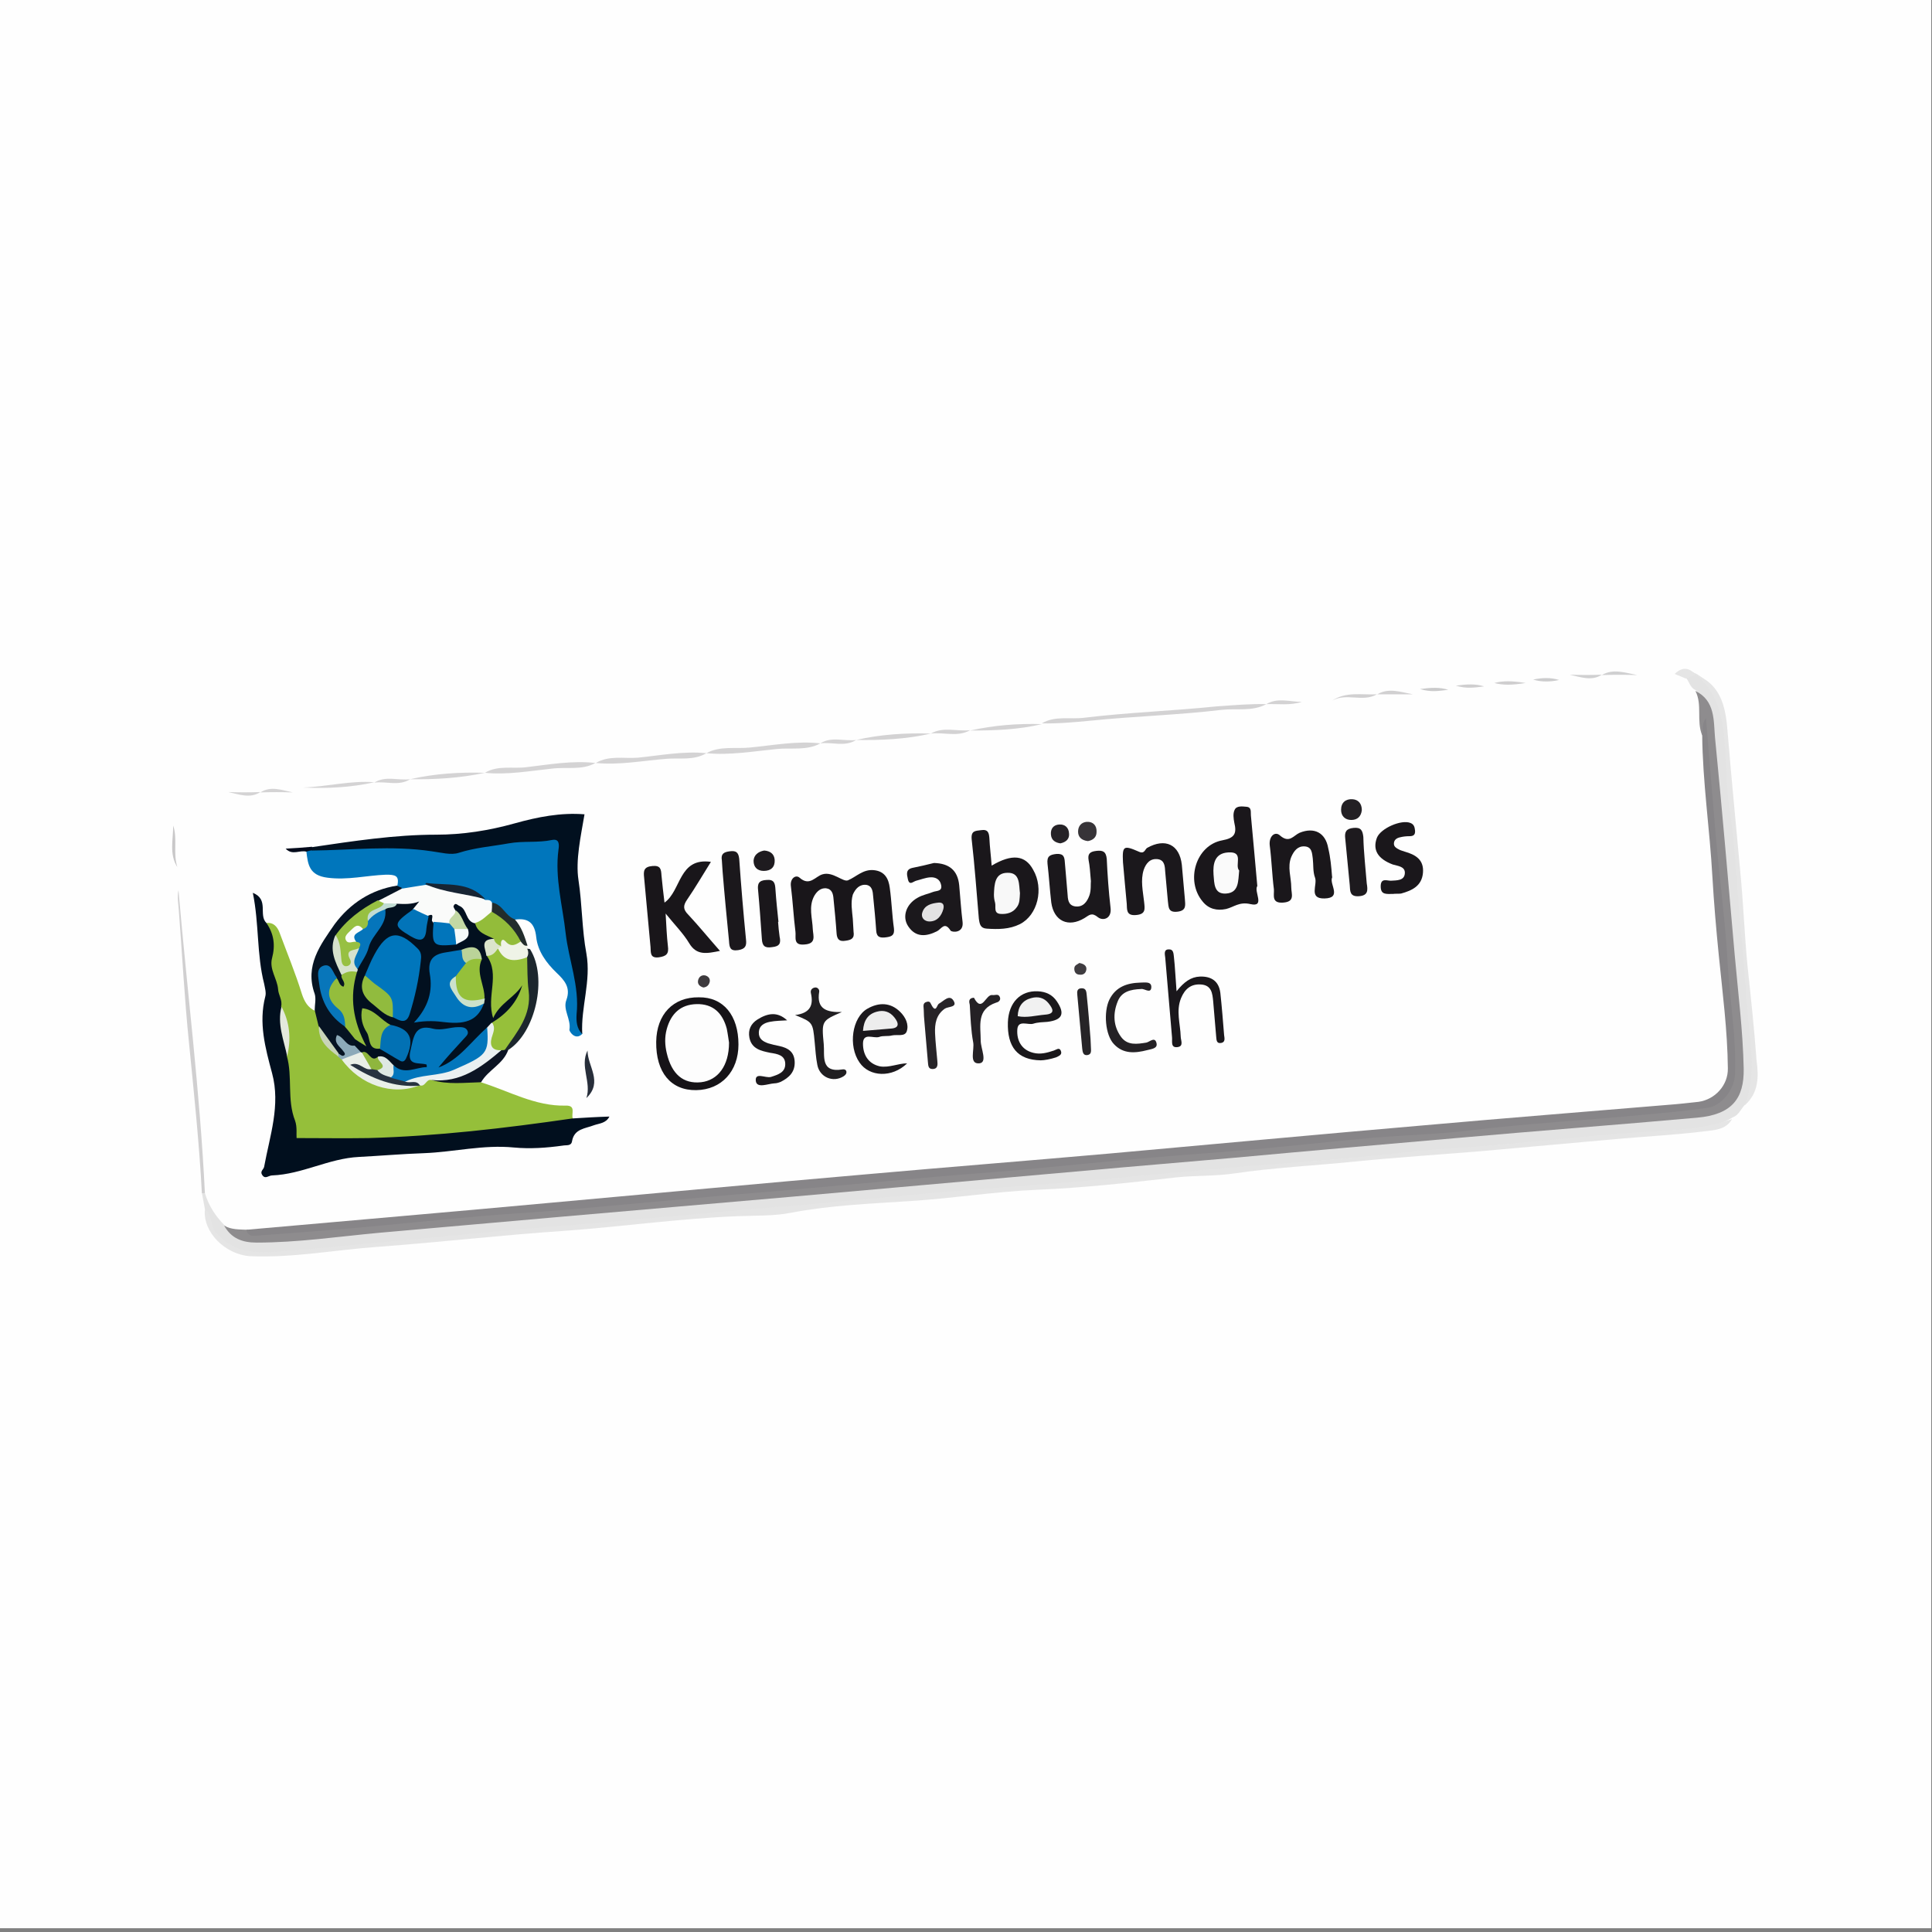 <?xml version="1.0" encoding="utf-8"?>
<!-- Generator: Adobe Illustrator 27.0.0, SVG Export Plug-In . SVG Version: 6.00 Build 0)  -->
<svg version="1.2" baseProfile="tiny" id="Ebene_1" xmlns="http://www.w3.org/2000/svg" xmlns:xlink="http://www.w3.org/1999/xlink"
	 x="0px" y="0px" viewBox="0 0 512 512" overflow="visible" xml:space="preserve">
<rect x="0" y="0" width="512" height="512" fill="#808080" stroke="none"/>
<g>
	<rect x="-0.2" y="-1" fill="#FEFEFE" width="512" height="512"/>
</g>
<g>
	<path fill="#E3E3E3" d="M54.3,316.2c1,3.3,2.8,6.1,5.2,8.5c5.7,4.9,12.6,3.4,19,2.8c7.8-0.7,15.7-1.4,23.5-2.2
		c12.1-1.2,24.2-2.2,36.4-3.3c11.4-1,22.8-1.9,34.2-2.9c11.8-1.1,23.7-2,35.5-3.1c11-1.1,22-2,33-2.9c12-1,23.9-2.2,35.9-3.2
		c11-0.9,22-2,33-2.9c11.7-0.9,23.4-2.1,35.1-3.2c8-0.7,16-1.3,24-2c15.4-1.5,30.8-2.6,46.2-4.1c10.7-1,21.4-2.1,32.1-2.7
		c8.4-0.5,14.5-3.1,13.4-15.3c-1.1-11.7-2-23.4-3-35.1c-1.4-16.7-2.8-33.4-4.4-50.1c-0.4-4.1-0.9-8.3-4-11.6
		c-1.5-0.6-1.7-2.2-2.6-3.3c0.6-1.2,1.4-1.8,2.8-1l0,0c6.8,4.1,7.6,11,8.2,17.9c0.7,8.7,1.5,17.3,2.4,26c0.8,8,1.3,16,1.9,24
		c0.6,8.5,1.7,17.1,2.2,25.6c0.4,6.9,2.7,14-1.7,20.5c-1.2,1.1-1.7,2.9-3.4,3.5c-3,1.9-6.3,2.7-9.8,3c-12.8,1-25.6,2.2-38.4,3.2
		c-17.9,1.4-35.8,3.3-53.8,4.7c-11,0.9-21.9,2-32.9,3c-8.9,0.8-17.9,1.2-26.9,2.2c-11.4,1.2-22.7,2-34.1,3.1
		c-7.1,0.7-14.2,1.4-21.4,2c-10.5,0.8-21,1.8-31.5,2.7c-10.5,0.9-21.1,1.7-31.6,2.6c-11.1,0.9-22.2,2.1-33.3,3.1
		c-10.5,1-21.1,1.9-31.7,2.8c-12.5,1-25.1,2.1-37.6,3.3c-3.3,0.3-6.6,0.3-9.9,0.2c-5.9-0.3-10.2-4.6-12-11.6
		c-0.3-1.4-0.5-2.9-0.8-4.3C53.8,315.8,54,315.8,54.3,316.2z"/>
	<path fill="#95BF3A" d="M127.4,286.8c7.4,2.3,14.4,6.4,22.5,6.2c2.9-0.1,1.4,2.2,1.9,3.4c-2,2.6-5.1,2.6-7.8,2.8
		c-10.5,0.6-20.8,2.8-31.2,3.2c-10.8,0.4-21.7,1.6-32.5,1.2c-2.5-0.1-2.6-1.7-3-3.4c-1.5-6.4-1.6-13.1-2.2-19.6
		c1.1-4.6,0.2-9-1.2-13.3c-2.9-7.3-2.9-15-3.3-22.7c1.9-0.2,2.9,1,3.5,2.6c2,5.4,4.2,10.7,5.9,16.2c0.7,2.1,1.6,3.6,3.5,4.5
		c1.3,0.9,1.3,2.5,1.8,3.8c0.3,3.4,2.5,5.5,4.8,7.7c0.4,0.4,0.9,0.8,1.3,1.2c5.6,5.3,11.6,9.1,19.7,6.3c1.3-0.8,2.6-1.8,4.3-1.4
		C119.4,286.4,123.7,284.4,127.4,286.8z"/>
	<path fill="#8E8C8E" d="M449.3,183.1c5.3,2.6,4.8,7.9,5.2,12.4c1.9,19.1,3.5,38.2,5.2,57.4c0.9,10.1,2.2,20.3,2.4,30.4
		c0.1,7.7-3,12.1-12.4,12.9c-21.2,1.9-42.5,3.5-63.8,5.4c-19.5,1.7-39.1,3.4-58.6,5.2c-19.8,1.7-39.6,3.4-59.5,5.2
		c-19.5,1.7-39.1,3.5-58.6,5.2c-20,1.7-39.9,3.5-59.9,5.2c-16.3,1.4-32.5,2.9-48.8,4.3c-10.8,1-21.6,2.6-32.5,2.6
		c-3.8,0-6.7-1.1-8.6-4.5c1.9,1.1,4,1,6.1,1.1c4.7,1.9,9.4,0,14-0.3c22.9-1.9,45.7-3.9,68.6-5.9c21.4-1.9,42.8-3.8,64.3-5.7
		c21.3-1.9,42.6-3.7,63.9-5.5c14.7-1.2,29.4-2.6,44.1-3.9c24.6-2.1,49.1-4.3,73.7-6.4c15-1.3,30-2.4,45-4c3.6-0.4,7.1-0.5,10.7-1
		c6.1-0.8,9.2-4.1,9.2-10.3c-0.1-9.9-1.6-19.7-2.3-29.5c-0.6-8-1.3-16-2-24c-0.7-8.3-1.1-16.6-2.3-24.8c-0.5-3.3,0.1-6.6-0.5-9.9
		c-0.1-0.6,0.1,0.3-0.2-0.2c-0.1-0.2-0.5,0-0.6,0.4C449.5,191,451.2,186.8,449.3,183.1z"/>
	<path fill="#878588" d="M451.1,194.6c0.4-1.2-0.3-2.6,1-4.3c0.9,10.8,1.7,21,2.6,31.2c1,11.5,2.6,23,3.2,34.6
		c0.6,9.6,2.3,19.1,1.9,28.7c-0.2,3.9-3.5,8.3-7.4,8.8c-5.5,0.8-11.1,1.3-16.6,1.8c-15.5,1.5-31,2.3-46.5,4.2
		c-8.4,1-16.8,1.2-25.2,1.9c-11.4,1-22.7,2.3-34.1,3.3c-8,0.7-16,1.2-23.9,1.9c-11.8,1-23.6,2.2-35.4,3.3
		c-7.7,0.7-15.4,1.2-23.1,1.9c-12.2,1.1-24.4,2.2-36.7,3.3c-7.4,0.7-14.8,1.2-22.2,1.9c-12.5,1.1-25,2.3-37.5,3.4
		c-8,0.7-16,1.1-23.9,1.8c-11.4,1-22.7,2.2-34.1,3.2c-8.1,0.7-16.2,1.3-24.4,1.9c-1.3,0.1-3,0.6-3.5-1.5c27-2.4,54-4.7,81.1-7.2
		c27.7-2.5,55.5-5.1,83.2-7.5c21.4-1.9,42.9-3.6,64.4-5.5c27.9-2.5,55.7-5.1,83.6-7.5c21.4-1.9,42.9-3.6,64.4-5.4
		c2.7-0.2,5.4-0.5,8.1-0.8c4.4-0.6,7.9-4.4,7.8-8.9c-0.1-10-1.4-19.9-2.4-29.9c-0.7-7-1.3-14-1.7-20.9
		C453.1,219.7,451.2,207.2,451.1,194.6z"/>
	<path fill="#0076BC" d="M154.3,274c-1.9,1.9-3.5-0.8-3.4-1.1c0.5-2.8-1.8-5.3-0.8-7.9c1.2-3.3-0.5-5.2-2.6-7.2
		c-2.7-2.6-5-5.7-5.4-9.5c-0.4-3.7-2.1-5.1-5.6-4.6c-2.9,0-4.1-2.8-6.4-3.7c-0.7-0.4-1.4-0.7-2-1.2c-4.4-3.6-9.6-3.6-14.9-3.7
		c-2.2,1-4.5,1.3-6.8,1.1c-0.7-0.3-1.1-0.8-1.1-1.5c0.6-2.7-0.6-2.9-3-2.9c-5.2,0.2-10.2,1.5-15.5,0.8c-4.8-0.6-5.2-3.4-5.6-6.9
		c0.4-0.9,1.3-0.6,1.9-0.9c12-1.4,24-2,36-0.1c1.3,0.2,2.6,0.3,3.8-0.2c6.9-3.1,14.2-2.4,21.4-2.9c4.2-0.3,4.6,0.7,4.8,5.1
		c0.5,8.7,0.7,17.5,3.1,26c1.2,4.2,1.9,8.4,1.3,12.7C153.3,268.4,153.6,271.2,154.3,274z"/>
	<path fill="#010F1E" d="M70.6,244.6c2,2.9,2.4,5.9,1.5,9.3c-0.8,3,1.4,5.5,1.6,8.3c0.1,1.5,1.2,2.9,0.8,4.5
		c0.4,4.4,1.9,8.7,1.5,13.1c1.6,5.6,0,11.6,2.2,17.2c0.6,1.7,0.3,3.7,0.4,4.6c6.3,0,12.7,0.1,19,0c18.2-0.5,36.2-2.6,54.1-5.2
		c3.2-0.2,6.5-0.4,9.8-0.5c-0.9,1.8-2.7,1.8-4.1,2.3c-2.3,0.9-5.2,0.9-5.8,4.2c-0.2,1.4-1.5,1-2.5,1.2c-4.3,0.6-8.6,0.9-12.9,0.5
		c-8.1-0.8-15.9,1.2-23.8,1.5c-5.8,0.2-11.5,0.7-17.3,1c-8,0.4-15,4.6-23,4.9c-0.9,0-1.8,1.1-2.6-0.1c-0.7-1,0.4-1.5,0.5-2.2
		c1.5-8.2,4.4-16.3,2.1-24.8c-1.8-6.7-3.6-13.3-1.8-20.3c0.3-1-0.1-2.3-0.3-3.4c-2-7.8-1.3-15.8-3-24.1
		C71.4,238.4,68.4,242.4,70.6,244.6z"/>
	<path fill="#01101F" d="M154.3,274c-1.5-1.4-1.6-3.4-1.5-5.2c0.8-7.5-2.1-14.4-2.9-21.5c-0.8-7.3-2.9-14.6-1.9-22.1
		c0.2-1.3,0.3-3-1.7-2.6c-3.8,0.8-7.6,0.2-11.5,0.9c-4.4,0.8-8.8,1.1-13.2,2.5c-2.1,0.7-4.8-0.1-7.2-0.4
		c-10.6-1.6-21.2-0.3-31.7-0.2c-0.3-0.2-0.4-0.4-0.3-0.6c0.1-0.2,0.2-0.3,0.3-0.3c10.9-1.6,21.9-3.3,32.9-3.3c7.1,0,14-1.1,20.8-3
		c6.1-1.7,12.2-2.9,18.5-2.4c-1,5.9-2.4,12.2-1.6,17.4c1,6.5,0.9,13.1,2.1,19.5C156.7,260,153.9,266.9,154.3,274z"/>
	<path fill="#E5E5E5" d="M54.3,320.5c2.1,1.4,1.3,4.1,2.8,6c4.9,5.9,11.3,5.6,17.8,5.1c8.8-0.7,17.6-1.6,26.4-2.4
		c11.6-1.1,23.3-2.2,34.9-3.3c7.7-0.7,15.4-1.2,23.1-1.9c12.2-1.1,24.4-2.2,36.7-3.3c7.4-0.7,14.8-1.2,22.2-1.9
		c12.2-1.1,24.4-2.3,36.7-3.3c8-0.7,16-1.2,23.9-1.8c12.1-1,24.2-2.2,36.2-3.3c7.1-0.6,14.2-1.3,21.3-1.8
		c12.2-0.9,24.5-1.9,36.7-3.3c7.9-0.9,16-1.2,23.9-1.9c11.8-1,23.6-2.4,35.4-3.2c6.8-0.5,13.7-0.6,20.5-1.9c2.1-0.4,4.1-1.1,6.2-1.7
		c-1.6,2.8-4.7,2.9-7.2,3.2c-7.2,0.9-14.5,1.3-21.7,1.9c-12.6,1.1-25.3,2.3-37.9,3.4c-11,0.9-21.9,1.6-32.9,2.7
		c-10.8,1.1-21.6,1.6-32.4,3.2c-4.9,0.7-10,0.5-15,1c-12.3,1.4-24.7,2.8-37.1,3.3c-11.3,0.5-22.4,2.3-33.7,3
		c-10.5,0.7-21.1,1.1-31.5,3.1c-4.6,0.9-9.4,0.7-14.1,0.9c-15.4,0.6-30.7,2.8-46.1,3.9c-16.4,1.1-32.7,3-49,4.2
		c-11.4,0.8-22.7,3-34.2,2.5C59.6,332.4,53.7,326.5,54.3,320.5z"/>
	<path fill="#19161A" d="M226,243.5c0.1,1.1,0.1,2.3,0.2,3.4c0.3,1.8-0.6,2.2-2.1,2.4c-1.7,0.3-2.3-0.4-2.4-2c-0.2-3-0.5-6-0.8-9
		c-0.1-1.4-0.4-2.7-2-2.9c-1.4-0.1-2.4,0.8-3.1,2c-1.6,2.9-0.5,5.9-0.4,8.9c0.1,1.7,1,3.8-2.2,4c-3.1,0.3-2.2-2-2.4-3.4
		c-0.5-4-0.7-8-1.2-12c-0.3-2.1,1.3-3.2,2.3-2.3c2.7,2.4,4.2-0.4,6.1-0.9c2.7-0.8,5.4,2.1,6.7,1.6c2.2-0.9,4-3,6.9-2.7
		c2.9,0.3,3.9,2.3,4.2,4.7c0.5,3.6,0.6,7.2,1.1,10.7c0.2,1.8-0.5,2.2-2.1,2.4c-1.5,0.2-2.5,0-2.6-1.8c-0.2-3-0.5-6-0.8-9
		c-0.1-1.3-0.2-2.8-1.8-3.1c-1.8-0.2-2.9,1-3.6,2.6C225.4,239.2,225.8,241.3,226,243.5z"/>
	<path fill="#19161A" d="M188.4,228.4c-2.2,3.5-4.1,6.8-6.3,10c-1.1,1.6-1.1,2.6,0.3,4c2.8,3,5.4,6.2,8.4,9.6
		c-3.5,0.7-6.2,1.3-8.2-2.1c-1.5-2.5-3.7-4.7-6.2-7.8c0.2,3.5,0.3,6,0.6,8.6c0.3,2.1-0.4,2.7-2.4,3c-2.4,0.3-2.1-1.3-2.2-2.7
		c-0.6-6.1-1.1-12.3-1.7-18.4c-0.2-1.8-0.1-2.9,2.2-3.1c2.2-0.2,2.3,0.9,2.4,2.5c0.2,2.3,0.5,4.6,0.8,7.2
		C180.6,236,179.8,227.2,188.4,228.4z"/>
	<path fill="#1A171B" d="M333.2,234.8c-1,1.4,2.2,5.7-1.8,4.8c-3-0.7-4.4,0.8-6.5,1.3c-2.4,0.5-4.6,0-6.2-2
		c-4.6-5.5-1.8-14.9,5.2-16.2c3.3-0.6,3.9-1.8,3.2-4.7c-0.2-1.1-0.4-2.4,0.1-3.4c0.5-1.1,2-0.9,3.1-0.8c1.5,0.1,1.1,1.5,1.2,2.3
		C332.1,222.2,332.6,228.4,333.2,234.8z"/>
	<path fill="#1A171B" d="M262.8,229.4c5.4-3.2,8.9-2.8,11,1.1c2.9,5,1.2,12-3.5,14.4c-2.8,1.4-5.8,1.4-8.8,1.2
		c-1.7-0.1-1.9-1.2-2.1-2.7c-0.6-7-1.1-14-1.9-21c-0.2-2.3,1-2.2,2.5-2.4c1.9-0.3,2.1,0.8,2.2,2.2
		C262.3,224.4,262.6,226.7,262.8,229.4z"/>
	<path fill="#1A171B" d="M353,232.2c0,0.1,0.1,0.3,0,0.4c-0.7,1.8,2.7,5.4-2,5.5c-4.3,0.1-1.8-3.6-2.5-5.5c-0.6-1.6-0.4-3.4-0.6-5.1
		c-0.2-1.4-0.2-3.1-2.2-3.2c-1.8-0.1-2.8,1.2-3.5,2.8c-1.1,2.7,0,5.4,0,8.1c0,1.7,1.1,3.8-2.2,4c-3.1,0.2-2.3-2-2.4-3.5
		c-0.5-3.9-0.6-7.8-1.1-11.6c-0.3-2.5,1.4-3.9,2.7-2.7c2.5,2.2,3.6,0,5.2-0.7c3.9-1.6,6.9,0,7.6,4.1
		C352.6,227.3,352.8,229.7,353,232.2C353,232.2,353,232.2,353,232.2z"/>
	<path fill="#1B181C" d="M297.6,228.5c-0.2-4.3,0.1-4.6,4.2-2.8c1.5,0.7,1.6-0.6,2.2-1c4.8-2.7,8.6-0.9,9.2,4.5c0.3,3,0.5,6,0.8,9
		c0.1,1.6,0.5,3.1-1.9,3.4c-2.5,0.3-2.4-1.1-2.6-2.8c-0.2-2.6-0.5-5.1-0.7-7.7c-0.1-1.4-0.1-3.1-1.9-3.4c-2.1-0.3-3.2,1.1-3.8,2.8
		c-0.9,2.8-0.2,5.7,0.1,8.5c0.2,1.9,0.5,3.3-2.2,3.5c-2.6,0.2-2.3-1.5-2.4-3C298.3,236,297.9,232.2,297.6,228.5z"/>
	<path fill="#1B181C" d="M289.1,233.5c-0.2-2.4-0.3-4-0.6-5.5c-0.3-1.7,0.3-2.3,2-2.5c1.7-0.2,2.6,0.1,2.8,2.1
		c0.2,4.3,0.5,8.6,1,12.9c0.4,3-2,3.6-3.3,2.6c-1.7-1.4-2.3-0.6-3.6,0.2c-4.3,2.6-8.1,0.8-8.8-4.1c-0.4-3.4-0.6-6.9-1-10.3
		c-0.2-2,0.6-2.4,2.4-2.6c1.9-0.1,2.1,0.8,2.2,2.3c0.2,2.7,0.5,5.4,0.7,8.2c0.1,1.4,0.1,3.1,2,3.4c2.1,0.3,3.2-1.2,3.8-2.9
		C289.2,235.9,289,234.3,289.1,233.5z"/>
	<path fill="#1B181C" d="M247.5,228.7c4,0.1,6.3,1.9,6.7,5.9c0.3,3.3,0.5,6.6,0.9,9.8c0.3,3-2.9,2.7-3.2,2.2
		c-1.6-2.5-2.4-0.4-3.6,0.2c-2.8,1.4-5.6,1.7-7.6-1.3c-1.7-2.5-0.6-5.9,2.5-7.6c1.2-0.7,2.7-1,4-1.5c1-0.4,2.6-0.1,2.2-1.9
		c-0.3-1.5-1.5-2.1-2.9-2c-1.3,0.1-2.5,0.6-3.7,0.9c-0.8,0.2-1.8,1.4-2.2-0.4c-0.3-1.3-0.6-2.6,1.2-3
		C243.7,229.6,245.6,229.2,247.5,228.7z"/>
	<path fill="#061322" d="M105.2,234.7c0.4,0.2,0.8,0.4,1.3,0.6c-1,2.6-3.7,2.6-5.6,3.9c-4.5,2.3-8.2,5.4-11.3,9.4
		c-1.1,3.5,0.8,6.5,1.7,9.6c0.3,1.2,1.3,2.8-0.2,3.4c-1.3,0.6-2.1-1-2.9-2c-0.5-0.6-0.8-1.8-1.8-1.5c-1,0.2-0.9,1.3-0.8,2.1
		c0.5,4.6,2.4,8.4,6.4,11.1c1.4,1.1,2.3,2.4,2.6,4.2c0.1,0.6-0.1,1.2-0.4,1.8c-1.4,0.8-2.3-0.2-3.4-0.8c0.2,1.1,1.7,2.2,0.4,3.3
		c-0.7,0.6-1.2-0.3-1.8-0.6c-2.3-2-4.2-4.3-5-7.4c-0.3-1.4-0.7-2.7-1-4.1c0-1.4,0.4-3,0-4.3c-2.7-7.5,1.5-13,5.3-18.5
		C92.8,239.4,98.3,235.8,105.2,234.7z"/>
	<path fill="#161317" d="M195.7,276.8c0,7.1-4.5,12-11.2,12.1c-6.7,0.1-10.7-4.7-10.6-12.8c0.1-7.3,4.5-11.9,11.3-11.8
		C191.7,264.2,195.7,269.1,195.7,276.8z"/>
	<path fill="#1A171B" d="M369.2,236.9c-1.8,0-3.3,0.3-3.3-2c0-2.3,1.6-1.5,2.7-1.5c1.6-0.1,3.6,0,3.7-2c0.1-1.8-1.9-1.9-3.2-2.3
		c-4-1.5-5.4-3.9-4.2-7.1c1-2.5,6.5-4.9,8.9-3.9c1,0.4,1.1,1.2,1.2,2c0.1,1.2-0.5,1.5-1.5,1.5c-0.9,0-1.7,0.1-2.5,0.3
		c-0.9,0.2-1.6,0.7-1.6,1.7c0,0.8,0.7,1.2,1.3,1.5c0.5,0.3,1.1,0.4,1.6,0.6c2.8,0.8,5.1,2.1,4.8,5.6c-0.3,3.5-2.9,4.7-5.8,5.5
		C370.6,236.9,369.7,236.8,369.2,236.9z"/>
	<path fill="#E5E5E5" d="M462.4,292.9c2.6-6.8,1.9-13.7,1.1-20.7c-0.9-7.9-1.1-15.9-2-23.9c-1.2-11.3-1.4-22.8-3.2-34.1
		c-0.7-4.5-0.7-9.1-1-13.7c-0.5-8.1-1-16-7.9-21.7c7.3,2.9,8,9.6,8.5,16c1,12.1,2.2,24.2,3.3,36.3c0.8,8.2,1.1,16.5,1.9,24.8
		c0.9,8.4,1.8,16.8,2.4,25.1C466.1,285.3,466.1,289.6,462.4,292.9z"/>
	<path fill="#1B181C" d="M191.5,231c-0.1-1-0.1-2-0.2-3c-0.3-1.7,0.5-2.2,2.1-2.4c1.6-0.2,2.3,0.2,2.5,2c0.5,7.2,1.1,14.3,1.8,21.4
		c0.2,1.7-0.2,2.5-2.1,2.8c-2.1,0.3-2.3-0.7-2.4-2.4C192.6,243.3,192,237.2,191.5,231C191.5,231,191.5,231,191.5,231z"/>
	<path fill="#1A171B" d="M311.8,262.7c2-2.5,3.8-3.8,6.2-3.9c3-0.1,5,1.2,5.4,4.3c0.4,3.7,0.7,7.4,1,11.2c0.1,0.8,0.4,1.9-0.8,2.1
		c-1.3,0.2-1.2-0.9-1.3-1.7c-0.3-3.1-0.5-6.3-0.8-9.4c-0.2-2-0.4-4.2-3.2-4.4c-2.7-0.2-4.3,1.2-5.3,3.6c-1.4,3.4-0.2,6.8-0.1,10.2
		c0,1,0.9,2.6-0.9,2.8c-1.8,0.2-1.3-1.5-1.4-2.6c-0.6-7-1.2-14-1.8-21.1c-0.1-0.9-0.5-2.3,1.1-2.2c1.1,0,1.1,1.2,1.2,2
		C311.4,256.2,311.5,259,311.8,262.7z"/>
	<path fill="#1B181C" d="M240.4,281.8c-4,3.9-10,3.6-12.6-0.2c-3.1-4.4-2-12,2.1-14.3c3-1.7,6.1-1.7,8.7,0.9
		c1.4,1.4,2.3,3.3,1.7,5.1c-0.5,1.5-2.5,0.8-3.9,1.1c-1.1,0.3-2.4,0-3.4,0.4c-1.5,0.5-4.3-1.3-4.3,1.8c0,2.8,1.3,5.3,4.5,6
		C235.7,283,238,281.8,240.4,281.8z"/>
	<path fill="#1A181B" d="M275.8,281c-6.2-0.1-8.9-3.6-8.7-10.1c0.2-5.2,3.3-8.4,7.9-8.2c2.2,0.1,3.9,0.9,5.1,2.7
		c2.2,3.3,1.4,4.9-2.5,5.4c-1.3,0.1-2.6,0.1-3.8,0.5c-1.4,0.4-4-1.1-4.2,1.5c-0.2,2.8,1,5.4,4.2,6.2c1.9,0.5,3.7,0,5.5-0.6
		c0.6-0.2,1.4-0.9,1.8,0c0.5,1.1-0.4,1.4-1.2,1.8C278.4,280.7,276.7,281,275.8,281z"/>
	<path fill="#201E21" d="M223.1,268.2c-5.3,2.3-5.4,2.3-4.8,8.5c0.3,3-1,7.7,5,6.7c0.7-0.1,1.1,0.3,1,0.9c0,0.3-0.4,0.7-0.7,0.9
		c-2.8,1.8-6.4,0.3-7-3c-0.4-2-0.5-4-0.7-6c-0.5-5.3-0.5-5.3-5.2-7.2c4.1-0.5,4.9-2.7,4.2-5.8c-0.2-0.8,0.3-1.4,1.1-1.5
		c0.6-0.1,1.2,0.5,1.1,1.1C216.3,267.5,219.2,268.3,223.1,268.2z"/>
	<path fill="#1D1A1E" d="M362.2,234.1c0.3,1.8,0.4,3.2-2,3.4c-2.5,0.2-2.4-1.3-2.5-2.9c-0.4-4.1-0.8-8.3-1.2-12.4
		c-0.2-1.7,0.2-2.6,2.2-2.8c2-0.2,2.4,0.7,2.6,2.4C361.4,226,361.9,230.2,362.2,234.1z"/>
	<path fill="#1A171B" d="M206.2,244.3c0.1,1.3,0.2,2.6,0.4,3.9c0.4,1.8,0,2.6-2,2.8c-1.9,0.3-2.6-0.3-2.7-2.2
		c-0.3-4.3-0.6-8.6-1-12.9c-0.2-1.7,0.2-2.6,2.2-2.7c2.1-0.2,2.3,0.9,2.4,2.5c0.2,2.9,0.5,5.7,0.8,8.6
		C206.3,244.3,206.3,244.3,206.2,244.3z"/>
	<path fill="#D0CFD0" d="M54.3,316.2c-0.3,0-0.5,0-0.8,0c-0.7-13.3-2.1-26.5-3.4-39.7c-1.2-11.7-1.8-23.4-2.7-35.1
		c-0.1-1.8-0.5-3.6-0.1-5.5C49.6,262.7,53,289.3,54.3,316.2z"/>
	<path fill="#1B181C" d="M208.6,270.4c-1.5,0.1-3.1,0.1-4.6,0.4c-1.5,0.3-2.8,1-2.9,2.7c-0.1,1.8,1.1,2.5,2.5,3
		c1,0.3,1.9,0.5,2.9,0.7c2.3,0.5,4,1.5,4.1,4.2c0.1,2.7-1.5,4.2-3.7,5.3c-0.5,0.2-1.1,0.4-1.7,0.4c-1.7,0.1-4.6,1.4-4.9-0.6
		c-0.3-2.5,2.6-0.7,4-1.1c1.9-0.6,3.8-1.2,3.8-3.4c0-2.4-2.1-2.7-4-3c-2.4-0.5-4.9-1-5.5-4c-0.4-2.1,0.4-3.7,2.1-4.8
		C203.4,268.5,206,268,208.6,270.4z"/>
	<path fill="#242125" d="M302.4,262.1c-2.8,0.1-5.2,0.7-6.2,3.3c-1.3,3.2-1.2,6.5,0.9,9.4c1.7,2.3,4.2,1.9,6.7,1.5
		c0.9-0.2,2.3-1.7,2.7,0.2c0.3,1.4-1.4,1.5-2.5,1.8c-3.1,0.8-6.3,1.1-8.8-1.6c-2.3-2.4-2.8-8.5-1.2-11.8c1.7-3.4,4.7-4.4,8.2-4.5
		c1.2,0,3.1-0.4,2.9,1.4C304.9,263.4,303.2,261.9,302.4,262.1z"/>
	<path fill="#1C262D" d="M139.7,251.4c0.3,0.1,0.7,0,0.8,0.2c4.7,7.5,1.4,22.2-5.9,26.7c-0.4,0.3-0.8,0.3-1.2-0.1
		c-0.3-1.2,0.1-2.4,0.9-3.2c5.2-4.6,4.4-10.8,4.3-16.7c0-1.1-0.1-2.3,0.1-3.4C139.1,253.7,139.1,252.4,139.7,251.4z"/>
	<path fill="#272428" d="M245,271c-0.1-1.1-0.2-2.3-0.2-3.4c0-0.8-0.4-1.8,0.8-2.1c1-0.3,1,0.5,1.4,1.1c1.1,1.8,1.3-0.3,1.8-0.6
		c1.3-0.7,2.8-2.6,3.9-0.8c1.1,1.8-1.4,1.5-2.3,2.1c-2.3,1.6-2.7,4-2.6,6.5c0.1,2.4,0.4,4.9,0.6,7.3c0.1,1,0.2,2.2-1.3,2.2
		c-1.2,0-1.1-1.1-1.2-1.9C245.6,277.9,245.3,274.4,245,271C245,271,245,271,245,271z"/>
	<path fill="#D3D2D3" d="M335.6,186.6c-3.7,2-7.8,1.1-11.7,1.5c-11.6,1.4-23.4,1.7-35,2.9c-4.3,0.4-8.5,0.8-12.8,0.7l0,0
		c3.5-2.1,7.5-1,11.3-1.5c11.6-1.4,23.3-1.8,35-3C326.8,186.9,331.2,186.5,335.6,186.6L335.6,186.6z"/>
	<path fill="#242125" d="M258.1,264.4c2.2,4.2,3.1-1,4.9-0.7c0.7,0.1,1.5-0.4,1.9,0.4c0.4,0.7,0,1.4-0.9,1.6
		c-5.3,1.8-4.1,6.2-4.1,10.1c0,2.1,1.9,5.8-0.4,6c-2.8,0.2-1.2-3.6-1.6-5.6c-0.6-3.2-0.7-6.6-0.9-9.9
		C256.8,265.5,256.6,264.5,258.1,264.4z"/>
	<path fill="#262427" d="M289,275.3c0,0.7,0.1,1.4,0.1,2.2c0,0.8,0.3,1.9-0.9,2.1c-1.2,0.2-1.3-0.9-1.4-1.7
		c-0.4-4.7-0.9-9.5-1.3-14.2c-0.1-0.9-0.1-1.8,1.2-1.8c1.2,0,1.2,1,1.3,1.9C288.4,267.6,288.7,271.4,289,275.3z"/>
	<path fill="#0C1423" d="M133.8,278.2c0.3,0,0.6,0,0.9,0c-1.3,3.8-5.3,5.3-7.2,8.6c-4.4,0.1-8.8,0.7-13.1-0.6
		c0.2-0.4,0.5-0.9,0.9-0.9c7.2,0.7,11.8-4.6,17.4-7.5C133,277.8,133.5,277.9,133.8,278.2z"/>
	<path fill="#EFF3E7" d="M139.7,251.4c0.4,0.8,0.4,1.6-0.1,2.4c-3.3,2.6-5.6,2.2-8.1-1.6c-0.1-0.6,0-1.3,0.2-1.9
		c1.5-3.4,4.1-0.3,6.1-1c0.6,0.4,1.3,0.8,1.9,1.3C139.8,250.9,139.8,251.1,139.7,251.4z"/>
	<path fill="#D4D3D4" d="M187.2,199.6c3.6-2,7.8-1.1,11.6-1.5c6.2-0.6,12.4-1.8,18.6-1.1l0,0c-3.6,2-7.8,1.1-11.6,1.5
		C199.7,199.1,193.4,200.2,187.2,199.6L187.2,199.6z"/>
	<path fill="#D4D3D4" d="M157.9,202.2c3.5-2.1,7.5-1.1,11.1-1.4c6-0.6,12.1-1.8,18.2-1.2c0,0,0,0,0,0c-3.3,2-7.2,1.2-10.7,1.5
		C170.3,201.6,164.1,202.8,157.9,202.2L157.9,202.2z"/>
	<path fill="#D4D3D4" d="M128.5,204.8c3.5-2.1,7.5-1,11.1-1.5c6-0.7,12.1-1.8,18.2-1.1c0,0,0,0,0,0c-3.6,2-7.7,1-11.6,1.5
		C140.4,204.3,134.5,205.4,128.5,204.8L128.5,204.8z"/>
	<path fill="#222C2C" d="M139.8,250.6c-0.9,0.2-1.3-0.5-1.8-1.1c-3-2.4-5.7-5.1-8.3-8c-0.2-0.9-0.1-1.7,0.7-2.3
		c2.8,0.4,3.5,3.6,6,4.4C138.2,245.6,139,248.1,139.8,250.6z"/>
	<path fill="#232024" d="M360.9,214.7c-0.2,1.7-1.2,2.6-2.8,2.6c-1.6,0-2.7-1-2.7-2.7c0-1.9,1.2-2.9,3-2.8
		C360,211.9,360.9,213,360.9,214.7z"/>
	<path fill="#1E1B1F" d="M202.5,225.4c1.6,0.1,2.7,0.9,2.8,2.5c0.1,1.9-1,2.9-2.9,2.9c-1.7,0-2.7-1-2.7-2.7
		C199.8,226.6,200.9,225.7,202.5,225.4z"/>
	<path fill="#272E3A" d="M155.4,291c1.4-4.2-1.8-8.4,0.3-12.6C155.7,282.6,159.9,286.7,155.4,291z"/>
	<path fill="#373438" d="M288.3,222.9c-1.7-0.2-2.6-1.1-2.6-2.5c0-1.5,0.9-2.5,2.3-2.6c1.7-0.1,2.7,1,2.6,2.7
		C290.6,222,289.5,222.7,288.3,222.9z"/>
	<path fill="#262327" d="M281,223.5c-1.3-0.2-2.4-0.8-2.5-2.4c-0.1-1.5,0.7-2.5,2.2-2.6c1.5-0.1,2.5,0.8,2.6,2.3
		C283.5,222.3,282.5,223.2,281,223.5z"/>
	<path fill="#D4D3D4" d="M99.2,207.3c-6.2,1.4-12.5,1.7-18.9,1.4C86.6,208.5,92.8,206.8,99.2,207.3L99.2,207.3z"/>
	<path fill="#D3D2D3" d="M226.9,196.1c6.5-1.5,13.2-1.9,19.8-1.7l0,0C240.2,195.9,233.5,196.2,226.9,196.1L226.9,196.1z"/>
	<path fill="#D4D3D4" d="M108.7,206.5c6.5-1.5,13.2-1.9,19.8-1.7c0,0,0,0,0,0C122,206.2,115.3,206.6,108.7,206.5L108.7,206.5z"/>
	<path fill="#D3D2D3" d="M257.1,193.6c6.3-1.4,12.6-1.9,19-1.7c0,0,0,0,0,0C269.8,193.4,263.5,193.6,257.1,193.6L257.1,193.6z"/>
	<path fill="#C9C8C9" d="M47,229.8c-2.2-3.4-1.1-7.3-1.1-11C47.1,222.3,45.8,226.1,47,229.8z"/>
	<path fill="#D1D0D1" d="M364.9,184c-3.8,2.2-8.1-0.5-11.9,1.7C356.7,183.2,360.9,184.2,364.9,184L364.9,184z"/>
	<path fill="#E5E5E5" d="M449.5,178.8c-0.9,0.3-1.8,0.7-2.8,1c-0.9-0.4-1.7-0.7-2.9-1.2C446.1,176.4,447.8,177.2,449.5,178.8z"/>
	<path fill="#D0D0D1" d="M424.5,178.9c3-1.8,6.2-0.6,9.4,0C430.7,178.8,427.6,178.8,424.5,178.9L424.5,178.9z"/>
	<path fill="#D3D2D3" d="M335.6,186.6c3-1.8,6.2-0.6,9.4-0.6C341.9,187,338.7,186.5,335.6,186.6
		C335.6,186.6,335.6,186.6,335.6,186.6z"/>
	<path fill="#020A1B" d="M82.7,224.4c0,0.3,0,0.6,0.1,0.9c-0.5,0.1-1.1,0.2-1.6,0.4c-1.8-0.5-3.7,1.1-5.5-0.8
		C78,224.8,80.4,224.6,82.7,224.4z"/>
	<path fill="#D1D0D1" d="M365,184c3-1.8,6.2-0.6,9.4,0C371.2,184,368.1,184,365,184C364.9,184,365,184,365,184z"/>
	<path fill="#3F3C40" d="M286,255.2c1.3,0.2,2,0.8,1.9,1.7c-0.1,0.9-0.7,1.5-1.7,1.4c-1,0-1.5-0.6-1.5-1.6
		C284.7,255.7,285.6,255.6,286,255.2z"/>
	<path fill="#3D3A3D" d="M186.4,261.7c-1-0.3-1.6-0.9-1.4-1.9c0.2-0.9,0.9-1.5,1.9-1.3c0.7,0.2,1.3,0.7,1.2,1.6
		C187.9,261.1,187.3,261.6,186.4,261.7z"/>
	<path fill="#D3D2D3" d="M246.7,194.4c3.3-1.9,6.9-0.5,10.4-0.9c0,0,0,0,0,0C253.8,195.4,250.2,194,246.7,194.4
		C246.7,194.4,246.7,194.4,246.7,194.4z"/>
	<path fill="#D4D3D4" d="M69,209.9c-2.7,1.8-5.7,0.6-8.5,0C63.3,210,66.1,210,69,209.9L69,209.9z"/>
	<path fill="#D4D3D4" d="M69,210c2.8-1.8,5.7-0.6,8.6,0C74.7,209.9,71.8,209.9,69,210C69,209.9,69,210,69,210z"/>
	<path fill="#D4D3D4" d="M226.9,196.1c-3,1.9-6.3,0.5-9.5,0.9c0,0,0,0,0,0C220.4,195.1,223.7,196.5,226.9,196.1
		C226.9,196.1,226.9,196.1,226.9,196.1z"/>
	<path fill="#D0D0D1" d="M424.5,178.8c-2.7,1.8-5.7,0.6-8.5,0C418.8,178.9,421.7,178.9,424.5,178.8
		C424.5,178.9,424.5,178.8,424.5,178.8z"/>
	<path fill="#D4D3D4" d="M108.7,206.5c-3,1.9-6.3,0.5-9.5,0.9c0,0,0,0,0,0C102.2,205.5,105.5,206.9,108.7,206.5
		C108.7,206.5,108.7,206.5,108.7,206.5z"/>
	<path fill="#CACACB" d="M383.8,182.8c-2.4,0.3-4.6,0.7-7.5-0.2C379.3,182.2,381.6,182.1,383.8,182.8z"/>
	<path fill="#CFCECF" d="M393.3,181.9c-2.4,0.3-4.6,0.7-7.5-0.2C388.8,181.3,391.1,181.2,393.3,181.9z"/>
	<path fill="#CCCCCD" d="M406.3,180.1c2.3-0.5,4.6-0.6,6.9,0.1C411,180.7,408.6,180.8,406.3,180.1z"/>
	<path fill="#CFCECF" d="M396,181c2.3-0.6,4.6-0.6,8.3,0C400.6,181.6,398.3,181.6,396,181z"/>
	<path fill="#EAF0F1" d="M133,278.2c-5.4,4.6-11,8.9-18.7,8c-1.4-0.3-1.6,2-3.1,1.4c-0.2,0-0.4,0-0.6,0c-1.1-0.2-2.7,0.4-2.9-1.5
		c1.5-2,3.7-2.1,5.8-2.1c5.4,0,9.2-3.6,13.5-6c2.1-1.1,0.9-4,1.7-6c0.3-0.6,0.7-1.1,1.4-1.2c1.8,0.3,1.8,1.7,1.6,3
		C131.4,275.6,132.1,276.9,133,278.2z"/>
	<path fill="#E9EFE7" d="M111.2,287.6c-7.1,2.9-15.8,0-20.7-6.9c1.4-1.2,2.6-2.6,4.7-2.1c0.4,0.1,0.8,0.2,1.2,0.4
		c1.2,1.3,3,2.4,1.7,4.7c-0.6,0.2-1.3,0.2-1.4,0.1C101.1,285.2,106.1,286.8,111.2,287.6L111.2,287.6z"/>
	<path fill="#8CAAB9" d="M95.7,278.8c-1.7,0.7-3.5,1.3-5.2,2c-0.3-0.2-0.5-0.5-0.8-0.7c-0.3-0.2-0.4-0.4-0.3-0.6
		c0.1-0.2,0.2-0.3,0.3-0.3c0.4,0.2,0.8,0.6,1.1,0.6c1-0.1,0.5-0.9,0.2-1.2c-0.9-1.3-2.7-2.2-1.7-4.3c1.9,0.5,2.4,3.1,4.6,2.8
		C95.2,277,95.8,277.5,95.7,278.8z"/>
	<path fill="#E4E9DD" d="M76.1,279.9c-0.9-4.3-2.7-8.6-1.5-13.1C76.8,270.9,77.2,275.3,76.1,279.9z"/>
	<path fill="#C8D4B8" d="M89.7,279.1c0,0.3,0,0.6,0,0.9c-2.8-2-5.4-4.2-5.2-8.1C86.2,274.3,88,276.7,89.7,279.1z"/>
	<path fill="#FAFBFA" d="M130.4,239.3c0,0.8,0,1.6-0.1,2.4c-0.4,2.3-2.1,3-4.1,3.4c-2.3,0-3-2.2-4.3-3.4c0,0-0.3,0-0.4,0.1
		c-0.1,0.1-0.2,0.2-0.2,0.4c-0.5,1.3-1.4,2.3-2.5,3c-1.2,0.5-2.4,0.5-3.5,0.1c-1.1-0.2-0.7-2-2.1-1.8c-1.6-0.1-2.9-0.7-3.8-2.1
		c-1-2.4-3-0.2-4.4-0.9c-1.1,0-2.1,0-3.2-0.1c-0.8-0.3-1.8-0.5-1.7-1.6c2.1-1.1,4.3-2.2,6.4-3.3c2.1-0.3,4.1-0.7,6.2-1
		c5.4,0.8,11,0.9,15.9,4C129.3,238.5,130.1,238.4,130.4,239.3z"/>
	<path fill="#172433" d="M128.6,238.3c-5.2-1.5-10.8-1.7-15.9-4c0.1-0.1,0.2-0.3,0.3-0.3C118.4,234.7,124.3,233.5,128.6,238.3z"/>
	<path fill="#FAFAFA" d="M328.4,230.7c-0.3,2.7,0,5.9-3.5,6.1c-3.2,0.2-3.1-2.7-3.3-5c-0.2-2.9,0.3-5.7,3.9-5.9
		C329.8,225.6,327.1,229.3,328.4,230.7z"/>
	<path fill="#F8F8F8" d="M270.3,236.7c-0.1,1.4,0,2.7-0.9,3.8c-1,1.4-2.6,1.8-4.2,1.7c-2-0.1-1.2-1.9-1.5-3
		c-0.2-0.7-0.3-1.4-0.3-2.1c0.1-2.7,0.2-5.8,3.6-5.8C270.4,231.2,270,234.5,270.3,236.7z"/>
	<path fill="#E3E2E3" d="M250,240.9c-0.5,1.8-1.6,3.3-3.7,3.3c-1.2,0-2.3-0.9-1.9-2.3c0.6-2.1,2.5-2.5,4.3-2.7
		C249.8,239.1,250.3,239.7,250,240.9z"/>
	<path fill="#02101F" d="M120.7,241.3c-0.2-0.4-0.6-0.9-0.5-1.2c0.5-1.1,1-0.2,1.6,0c2.1,0.9,1.5,4.1,4.1,4.6
		c1.8,1.4,4.4,1.7,5.3,4.2c-1.1,1.1-1.9,2.3-1.5,4c3.1,4.1,1,8.9,1.6,13.5c1.8-2,3.7-3.4,5.3-5.2c0.5-0.5,1.2-0.8,1.9-0.3
		c0.8,0.5,0.7,1.3,0.3,1.9c-1.9,3.8-4.1,7.2-8.6,8.3c-0.4,0.4-0.8,0.9-1.2,1.3c-2,4.5-6,7.2-9.6,10.2c-1,0.8-2.6,2.2-3.7,0.7
		c-1-1.4,0.7-2.5,1.6-3.6c1.2-1.4,2.7-2.6,3.8-4.1c1-1.4,0.6-2.3-1.1-2c-2.2,0.3-4.3,0.3-6.4,0.1c-2.5-0.2-3,1.8-3.5,3.6
		c-0.5,1.8,0,3.1,2,3.5c1,0.2,2.1,0.6,1.9,1.9c-0.2,1.3-1.3,1.4-2.3,1.4c-2.5,0.2-5.2,2.3-7.3-0.8c-1.4-0.8-2.5-2.2-4.3-1.9
		c-2.7,1.3-2.7-2-4.3-2.5c0,0-0.2-0.1-0.2-0.1c-0.6-0.6-1.1-1.2-1.7-1.8c0-0.5,0-1,0.1-1.5c0.2-0.5,1.6,0.7,1-0.4
		c-2.9-5.7-3.4-11.4-1.4-17.4c0.1-0.4,0.2-0.8,0.3-1.2c1.8-4,3.6-8,6.4-11.4c1.1-1.3,0.3-2.7,0.9-4c0.9-1.6,2.6-1,3.9-1.6
		c2,0.1,4,0.2,6-0.6c-0.6,0.7-1.1,1.4-1.7,2.1c-0.1,0.9-0.7,1.5-1.3,2.1c-0.7,0.7-1.7,1.4-0.9,2.5c0.7,1.1,2,1.8,3.2,1.9
		c1.5,0.2,1.3-1.3,1.5-2.2c0.3-1,0.8-1.8,1.5-2.6c2.2-1,0.5,1.3,1.3,1.6c1.2,2.1,0.8,5.9,5,4.9c1.5-0.3,2.8-1,3-2.7
		C122.1,244.8,121.3,243.1,120.7,241.3z"/>
	<path fill="#94BD3C" d="M94.6,257.6c-2,6.6-1.1,12.9,2.5,19.7c-1.6-1-2.3-1.4-3-1.9c-0.9-1.1-1.7-2.2-2.6-3.2
		c-1-1.7-2.2-3.3-3.5-4.8c-2.8-3.4-2.3-6.3,1.2-8.2c0.7,0.7,0.6,1.9,1.8,2.3c0.8-1.2-0.7-2-0.5-3C91.6,256.4,92.9,256.2,94.6,257.6z
		"/>
	<path fill="#97C042" d="M100.1,238.6c0.6,0.3,1.1,0.5,1.7,0.8c0,2.3-3.3,2.4-3.3,4.8c-0.3,1.2-0.6,2.3-2.1,2.6
		c-1,0.2-2.3-0.1-2.7,1.3c-0.1,0.5,0.7,0.7,1.1,0.9c1.4,0.8,1.7,1.8,0.6,3c-1.2,0.7-1.5,1.9-1.8,3.2c-0.2,0.9-0.8,1.6-1.8,1.6
		c-1.1,0-1.8-0.9-1.9-1.9c-0.2-2.4-1.4-4.6-1-7C91.8,243.8,95.7,240.9,100.1,238.6z"/>
	<path fill="#0876BA" d="M89.3,259.1c-2.9,2.9-2.8,5.7,0.3,8.2c1.7,1.3,1.8,3,1.9,4.8c-4.1-2.7-6.3-6.5-6.9-11.3
		c-0.2-1.8-1-4.2,1.2-4.9C87.9,255.3,88.2,257.9,89.3,259.1z"/>
	<path fill="#D6E2CD" d="M88.9,247.8c1.5,2.1,1.3,4.5,1.6,6.8c0.1,0.8,0.5,1.7,1.6,1.4c0.7-0.2,1.1-0.9,0.7-1.7
		c-1.6-2.9,1.3-2.3,2.4-3.1c1.1,2-1.3,3.7-0.4,5.7c0,0.3-0.1,0.5-0.2,0.7c-1.5-0.4-2.9-0.1-4.1,0.8C88.9,255,87.1,251.7,88.9,247.8z
		"/>
	<path fill="#FDFDFD" d="M193.2,276.3c0,6.2-3,10-7.4,10.5c-4.7,0.5-7.8-2.1-9.1-7.7c-0.5-2.1-0.6-4.2,0-6.4c1.1-4,3.6-6.5,7.9-6.6
		c4.4-0.1,6.9,2.4,8,6.5C192.9,274.1,193.1,275.7,193.2,276.3z"/>
	<path fill="#EDEDED" d="M228.7,273.2c0.2-2.9,1.4-4.5,3.7-5.1c1.8-0.5,3.4,0,4.6,1.5c1.2,1.5,1.5,2.9-1.1,3
		C233.5,272.8,231.2,273,228.7,273.2z"/>
	<path fill="#F1F1F1" d="M269.7,269.3c0.1-2.6,1.3-4.2,3.6-4.8c1.8-0.5,3.4-0.1,4.6,1.4c1.1,1.4,1.9,2.8-1,3
		C274.5,269.1,272.1,269.8,269.7,269.3z"/>
	<path fill="#96C03A" d="M130.4,271c3.8-2.3,6.7-5.4,8-9.9c-2.1,3.3-6,4.8-7.7,8.7c-1.9-5.7,1.9-11.5-1.7-16.5
		c0.7-1.1,1.5-2.1,3-1.9c1.7,3.7,4.6,3.4,7.7,2.3c0.1,3,0,5.9,0.4,8.9c0.8,6.4-3,10.8-6.3,15.6c0,0-0.4,0.1-0.4,0.1s-0.4,0-0.4,0
		c-2.5,0.2-3.3-1.1-2.7-3.3C130.7,273.6,131.4,272.4,130.4,271z"/>
	<path fill="#93BC3A" d="M130.9,248.8c-1.9-1-4.4-1.5-5-4.2c1.8-0.5,3-1.9,4.4-3c3.4,1.9,6,4.5,7.7,7.9c-1.3,0.9-2.6,1.6-4,0
		c-0.4-0.4-0.9-0.8-1.2,0.1c-0.1,0.4,0,0.8,0,1.2C131.3,251.1,130.4,250.7,130.9,248.8z"/>
	<path fill="#DBE4CB" d="M130.9,248.8c0.2,1.1,1.1,1.6,2,2c-0.3,0.2-0.6,0.4-1,0.6c-0.7,1.1-1.5,2-3,1.9
		C128.7,251.4,127,248.9,130.9,248.8z"/>
	<path fill="#0276BC" d="M104.3,282.3c2.8,2.7,5.9,0.5,8.8,0.5c0-0.2,0-0.7-0.1-0.7c-2-0.6-5.3,0.5-4.2-3.8c0.8-3.3,1-7,5.9-5.7
		c2.4,0.6,4.5-0.4,6.8-0.4c0.9,0,1.8,0,2.3,0.8c0.6,1-0.3,1.6-0.8,2.2c-2.3,2.5-4.6,5-6.8,7.7c5.5-2,8.7-7,12.9-10.6
		c0.5,6.9-0.1,7.4-8.8,11.2c-4.2,1.8-8.8,1.1-12.8,3.1c-1.9,1-3.1,0-4.4-1.3C103.1,284.2,103.4,283.1,104.3,282.3z"/>
	<path fill="#273340" d="M103.6,285.6c1.3,0.4,2.7,0.7,4,1.1c1.2,0.4,2.8-0.6,3.7,1c-6.8,0.6-12.6-1.8-18.5-5.5
		c2.5-1.1,3.7,1.7,5.7,1.1c0.5-0.5,1.2-0.5,1.8-0.3C101.4,283.8,103.2,283.7,103.6,285.6z"/>
	<path fill="#8FB63E" d="M100,283.6c-0.5-0.1-1.1-0.2-1.6-0.3c-0.8-1.5-1.7-2.9-2.5-4.4c1.8-0.9,2.3,3,4.3,1.1
		c1.1,0.8,2.1,1.6,1.6,3.1C101.5,284,100.7,283.8,100,283.6z"/>
	<path fill="#0274B9" d="M113.6,242.8c-0.2,1.1-0.5,2.2-0.6,3.3c-0.2,3.2-1.5,3.6-4.2,2c-4.7-2.8-4.7-3.3,0.8-7.2
		C110.9,241.6,112.3,242.2,113.6,242.8z"/>
	<path fill="#0175BB" d="M121,250.3c-6.4,0.6-6.6,0.4-6.1-6c1.4,0.1,2.8,0.2,4.2,0.4c1.2,0.2,1.9,0.9,2.3,1.9
		C121.9,248,121.6,249.2,121,250.3z"/>
	<path fill="#C3D8A4" d="M120.4,246.2c-0.4-0.5-0.9-1-1.3-1.5c-0.4-1.6,1.8-2,1.6-3.5c1.8,1.2,2,3.4,3.3,5
		C122.8,247.3,121.6,247.1,120.4,246.2z"/>
	<path fill="#C1DCD3" d="M97.5,244.1c-0.7-3.5,3.3-2.7,4.2-4.7c1.2,0,2.3,0,3.5,0.1c-0.6,1.4-2.2,0.7-3.1,1.5
		C100.7,242.2,99.8,244.1,97.5,244.1z"/>
	<path fill="#0076BC" d="M96.7,258.5c0.8-1.8,1.5-3.7,2.5-5.5c3.4-6.3,6.4-6.7,11.4-1.7c1.1,1,1.1,2.1,0.9,3.5
		c-0.5,4.7-1.5,9.3-2.9,13.8c-0.9,3.1-2.8,1.8-4.6,0.9c-0.1-4.2-1.7-7.5-6-9C97.4,260.4,97.2,259.2,96.7,258.5z"/>
	<path fill="#0175BC" d="M128.3,265.8c-1.5,4.2-4.3,5.8-10.3,5.1c-2.4-0.3-4.8-0.5-8.3,0.1c3.9-4.2,5-8.4,4.2-12.9
		c-0.6-3.6,0.8-5.2,4.2-5.7c1.4-0.2,2.8-0.5,4.2-0.7c1.2,0.8,1.2,2,1.4,3.2c-0.2,1.9-1.5,3.2-2.4,4.7c-0.6,3.2,1,5.7,4,6.1
		C126.3,265.8,127.3,265.3,128.3,265.8z"/>
	<path fill="#95C03A" d="M120.8,258.7c0.9-1.2,1.8-2.4,2.7-3.5c0.9-2.5,2.4-2.4,4.2-1c-1.7,3.6,0.8,6.9,0.7,10.4
		c-1.8,1.8-3.7,2-5.7,0.4C120.7,263.3,119.3,261.5,120.8,258.7z"/>
	<path fill="#0271B4" d="M103.5,271.6c5.2,1,6.5,3.7,4.1,8.9c-0.4,0.8-0.9,1-1.6,0.6c-1.8-1-3.5-2.1-5.3-3.1
		C99.3,274.8,99.5,272.4,103.5,271.6z"/>
	<path fill="#91BB3E" d="M96.7,258.5c0.9,0.7,1.7,1.5,2.6,2.2c4.9,3.5,4.9,3.5,4.8,8.9c-2.1-0.5-3.6-2.1-5.2-3.4
		C96.2,264.2,95,261.8,96.7,258.5z"/>
	<path fill="#0575BB" d="M97.5,244.1c1.2-1.6,2.8-2.5,4.6-3.1c0.6,4.3-3.5,6.5-4.4,10.1c-0.5,2-1.9,3.8-2.9,5.7
		c-2.1-2,0-3.8,0.4-5.7c0.6-1,0.2-1.4-0.8-1.5c-1.9-2.4-0.4-3.1,1.8-3.4C97.3,245.9,97.6,245.1,97.5,244.1z"/>
	<path fill="#90B93D" d="M103.5,271.6c-2.9,1.3-2.5,4-2.8,6.3c-3.3,0.4-2.5-2.8-3.5-4.3c-1.1-1.7-1.8-3.9-1.2-6.4
		C99.3,267.5,101,270.4,103.5,271.6z"/>
	<path fill="#CCE1CB" d="M120.8,258.7c-0.1,5.8,2.1,7.4,7.7,5.9c-0.1,0.4-0.1,0.8-0.2,1.3c-3.1,1.8-5.6,1.2-7.5-1.9
		C119.6,262.1,117.9,260.4,120.8,258.7z"/>
	<path fill="#DEE8E3" d="M100,283.6c3.4-1-0.4-2.4,0.2-3.6c2-0.4,2.9,1.2,4.1,2.3c-0.2,1.1,0.5,2.4-0.7,3.2
		C102.3,285.1,100.9,284.8,100,283.6z"/>
	<path fill="#BAD399" d="M127.7,254.2c-1.5-0.2-3-0.2-4.2,1c-1.3-0.9-0.9-2.3-1.2-3.5C125,250.6,127.2,250.5,127.7,254.2z"/>
	<path fill="#F4F9FA" d="M120.4,246.2c1.2,0,2.4,0,3.6,0c0.9,2.8-1.6,3.1-3.1,4.1C120.8,249,120.6,247.6,120.4,246.2z"/>
	<path fill="#FBFCFB" d="M96.2,246.2c-0.9,1-3.4,1.2-1.8,3.4c-0.9-0.2-2.1,0.7-2.7-0.4c-0.6-1,0.4-1.8,1.1-2.5
		C93.8,245.8,94.7,244.4,96.2,246.2z"/>
</g>
</svg>
